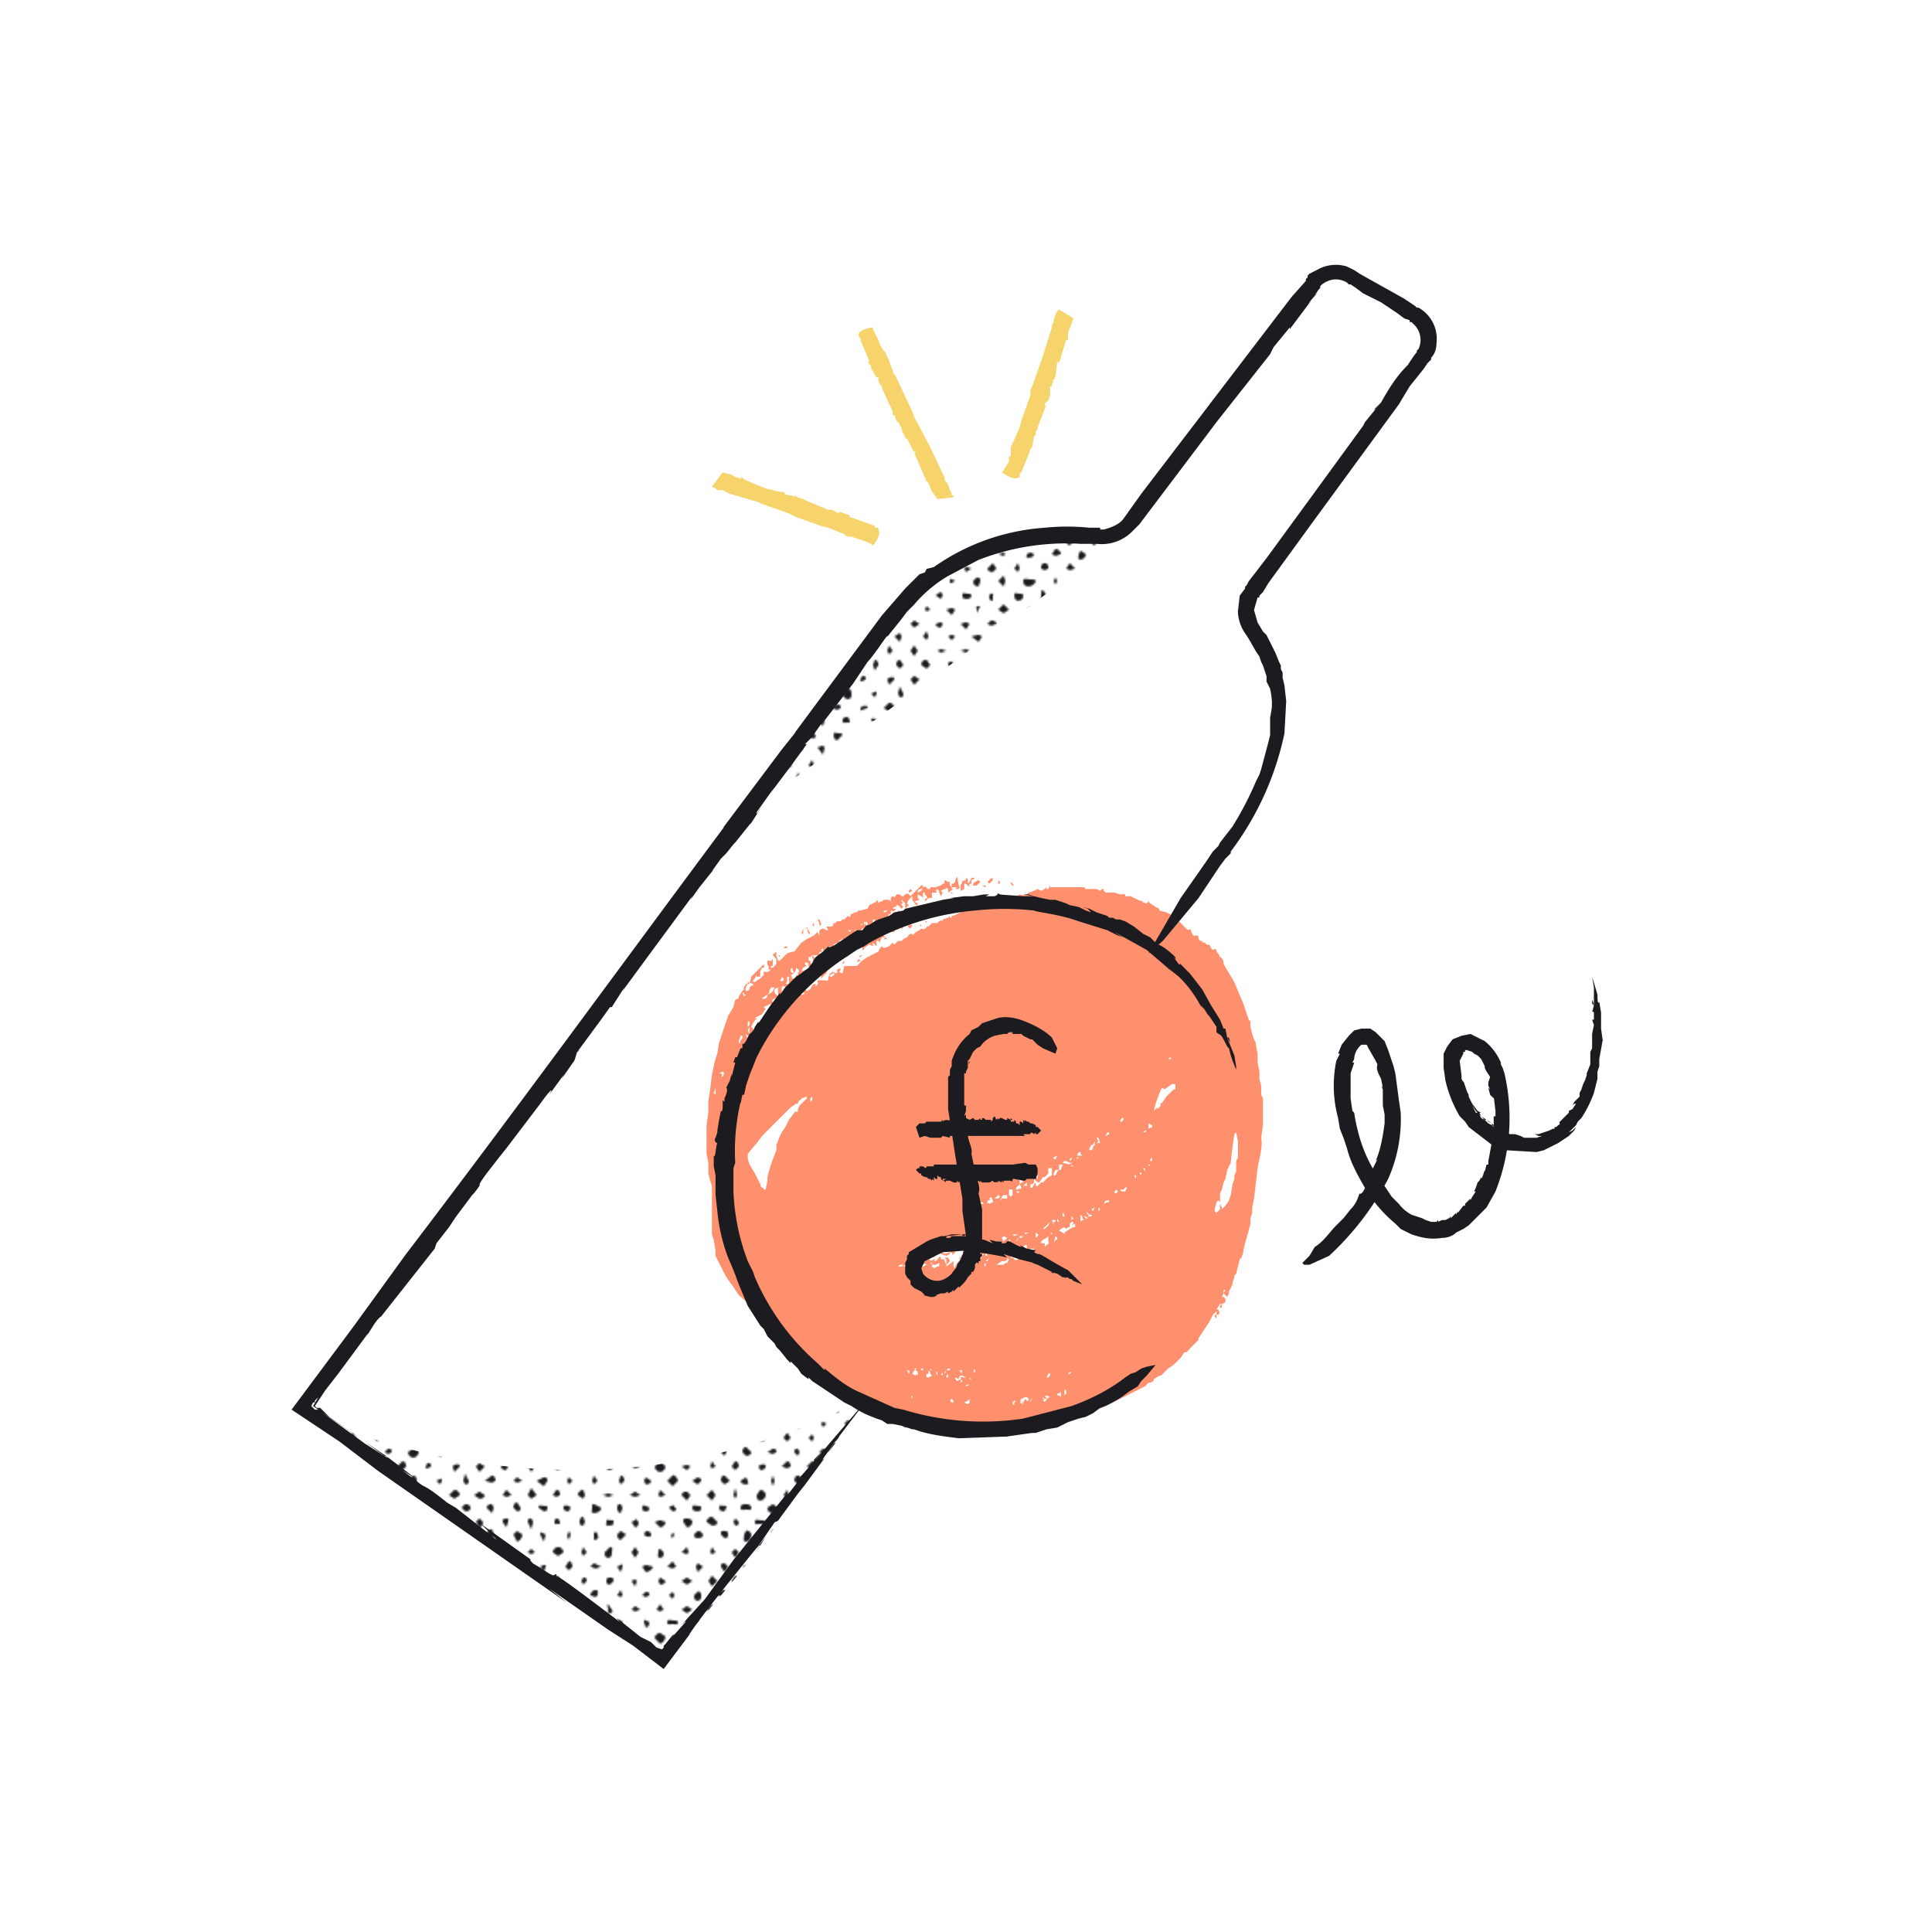 <svg version="1.1" id="Layer_1" xmlns="http://www.w3.org/2000/svg" xmlns:xlink="http://www.w3.org/1999/xlink" x="0" y="0" viewBox="0 0 1080 1080" xml:space="preserve">
  <style>
    .st0{fill:none}.st1{fill-rule:evenodd;clip-rule:evenodd;fill:#1c1c20}.st2{fill:#f6d46b}.st6{fill:#1c1c20}
  </style>
  <pattern y="1080" width="242.7" height="219.1" patternUnits="userSpaceOnUse" id="a" viewBox="0 -219.1 242.7 219.1" overflow="visible">
    <path class="st0" d="M0-219h243V0H0z"/>
    <path class="st0" d="M0-219h243V0H0z"/>
    <path class="st1" d="M62-4l-2-2-2 2 2 2 2-2zM76-4c0-1 0-2-2-2l-2 2 2 3 2-3zM92-4l-3-2-3 2 3 1 3-1zM105-4c0-1 0-3-2-3s-2 2-2 3l2 3 2-3zM120-4l-2-2-2 2 2 2 2-2zM134-4l-2-1-2 1 2 2 2-2zM150-4l-3-2-3 2c0 1 1 3 3 3s3-2 3-3zM163-4l-2-2-1 2 1 3 2-3zM177-4c0-1 0-3-2-3s-2 2-2 3l3 3c2 0 1-2 1-3zM192-4l-2-3-2 3 2 3 2-3zM206-4c0-1 0-3-2-3s-1 2-1 3 0 2 1 2l2-2zM220-4l-1-1-3 1 3 3 1-3zM235-4l-2-1-1 1 1 3 2-3zM54-12l-2-2-2 2 2 2c1 0 2 0 2-2zM68-12l-2-1c-2 0-1 0-1 1s0 3 1 3c2-1 2-1 2-3zM82-12l-1-1-3 1 3 2 1-2zM97-12c0-1 0-2-2-2s-1 1-1 2 0 3 1 3l2-3zM113-12l-3-2-2 2 2 3 3-3zM126-12l-2-1-1 1 1 3 2-3zM140-12l-1-3-2 3 2 1c2 0 1 0 1-1zM155-12l-2-2-2 2 2 3c1 1 2-2 2-3zM171-12l-3-1-3 1 2 2 4-2zM183-12l-1-3-2 3 2 1c1 1 1 0 1-1zM200-12c0-1-2-3-4-3l-2 3 2 1 4-1zM213-12l-2-1-3 1 3 3 2-3zM228-12l-3-3-1 3 1 2 3-2zM242-12l-2-3-2 3c0 1 0 2 2 2l2-2zM62-20l-2-1-2 1 2 2c1 0 2 0 2-2zM77-20c0-1-1-2-3-2l-2 2c0 2 1 3 2 3 2 0 3-1 3-3zM91-20l-2-1c-1-1-2 0-2 1l2 3 2-3zM105-20l-1-1h-1l-1 1 1 3 2-3zM119-20l-1-2-2 2 2 3 1-3zM135-20l-3-1-1 1 1 2 3-2zM148-20l-1-3-3 3 3 3 1-3zM163-20l-2-2-1 2 1 2c1 0 2 0 2-2zM178-20l-2-2c-2 0-2 1-2 2s0 2 2 2 2-1 2-2zM191-20l-1-3-2 3 2 1 1-1zM207-20c0-1-1-2-3-2l-1 2 1 2 3-2zM222-20l-3-2-3 2 3 2 3-2zM236-20l-3-3-2 3 2 3 3-3zM54-28l-2-3-2 3 2 2c1 0 2 0 2-2zM69-28c0-1-1-2-3-2l-2 2c0 2 1 3 2 3 2 0 3-1 3-3zM83-28l-2-3-2 3 2 3 2-3zM96-28l-1-2-1 2 1 3 1-3zM112-28l-2-1-2 1 2 2 2-2zM126-28l-2-2-3 2 3 2 2-2zM141-28l-2-2c-2 0-2 1-2 2l1 2h1l2-2zM155-28l-2-3-1 3 1 2 2-2zM169-28l-1-1-3 1c0 1 1 3 3 3s1-2 1-3zM183-28l-1-1-2 1 2 3 1-3zM198-28l-2-1-2 1 2 2c2 0 2-1 2-2zM212-28l-1-2-2 2 2 2 1-2zM227-28c0-1 0-3-2-3s-2 2-2 3l2 2c1 1 2-1 2-2zM242-28l-2-1-4 1c0 1 2 3 4 3s2-2 2-3zM62-36l-2-3-2 3 2 2 2-2zM77-36l-3-2-2 2 2 1 3-1zM91-36l-2-1-1 1 1 3 2-3zM105-36l-2-2-2 2c0 2 1 3 2 3l2-3zM120-36l-2-1-2 1c0 1 0 3 2 3s2-2 2-3zM134-36l-2-3-2 3 2 2 2-2zM150-36l-3-2-1 2c0 1-1 2 1 2s3-1 3-2zM164-36l-3-2-2 2 2 1 3-1zM177-36c1-1 0-2-1-2-2 0-1 1-1 2s-1 3 0 3l2-3zM193-36l-3-1-2 1 2 2 3-2zM206-36l-2-1-2 1 2 3 2-3zM222-36l-3-2-3 2 3 2 3-2zM236-36l-3-2-3 2 3 3 3-3zM54-43c0-2-1-1-2-1s-2-1-2 1 1 1 2 1 2 0 2-1zM68-43c0-2 0-3-2-3s-3 1-3 3 2 2 3 2l2-2zM82-43l-1-3c-1 0-2 1-2 3l2 2 1-2zM98-43c0-2-2-2-3-2l-2 2 2 2 3-2zM112-43c0-2-1-2-2-2s-2 0-2 2 1 1 2 1l2-1zM127-43c0-2-2-4-3-4l-3 4 3 1 3-1zM140-43l-1-2c-1 0-3 0-3 2l2 1h1l1-1c1 0 1 0 0 0zM154-43l-1-2c-1 0-2 0-2 2l2 2 1-2zM170-43c0-2-1-2-2-2s-3 0-3 2 1 3 3 3 2-2 2-3zM183-43l-1-2-1 2c0 2 0 1 1 1l1-1zM198-43c0-2-1-3-2-3l-1 3c0 2 0 1 1 1l2-1zM214-43c0-2-2-1-3-1s-3-1-3 1 2 1 3 1 3 0 3-1zM227-43l-2-4-2 3 2 2 2-1zM241-43c0-2 0-1-1-1s-2-1-2 1 1 1 2 1l1-1zM62-51c0-2-1-2-2-2s-3 0-3 2 2 1 3 1l2-1zM77-51c0-2-1-3-3-3-1 0-2 1-2 3l2 2c2 0 3-1 3-2zM91-51c0-2-1-2-2-2s-4 0-4 2 3 1 4 1 2 0 2-1zM106-51c0-2-2-1-3-1s-3 0-3 1l3 3 3-3zM120-51c0-2-1-2-2-2l-3 2c0 2 2 2 3 2l2-2zM135-51c0-2-2-1-3-1l-1 1 1 2c2 0 3-1 3-2zM149-51c0-2-1-3-2-3-2 0-2 1-2 3l2 3 2-3zM163-51l-2-4-2 4 2 2 2-2zM178-51c0-2-1-3-3-3s-1 1-1 3 0 2 2 2l2-2zM191-51l-1-3c-1 0-2 1-2 3l2 1 1-1zM207-51c0-2-2-4-3-4l-3 3c0 2 2 3 3 3l3-2zM221-51c0-2-1-3-2-3l-2 3c0 2 1 1 2 1 1 1 2 0 2-1zM236-51c0-2-2-2-3-2s-2 0-2 2 1 1 2 1 3 0 3-1zM54-59c0-2-1-3-2-3l-2 3 2 1 2-1zM68-59l-2-1-3 1 3 2 2-2zM84-59l-3-2-1 2 1 2 3-2zM99-59l-4-3-3 3 3 3 4-3zM112-59l-2-2-2 2 2 3 2-3zM126-59l-2-3-2 3 2 2 2-2zM141-59c0-2-1-3-2-3-2 0-3 2-3 3l3 1 2-1zM155-59c0-2-1-3-2-3l-2 3 2 2c1 1 2-1 2-2zM169-59l-1-3-4 3c0 1 2 3 4 3s1-2 1-3zM184-59l-2-3-2 3 2 3 2-3zM199-59c0-1-1-3-3-3s-1 2-1 3l1 2c2 0 3-1 3-2zM213-59l-2-2-1 2 1 2 2-2zM228-59l-3-3-3 3 3 2c2 0 3-1 3-2zM241-59l-1-3-4 3 4 1 1-1zM62-67l-2-3-1 3 1 2 2-2zM76-67l-2-1-3 1 3 3 2-3zM91-67l-2-2-1 2 1 3 2-3zM105-67l-2-2-3 2 3 3 2-3zM120-67l-2-1-1 1c0 1-1 3 1 3s2-2 2-3zM134-67c0-2-1-3-2-3l-1 3 1 2 2-2zM148-67l-1-3-4 3 4 2 1-2zM163-67l-2-2-2 2 2 1 2-1zM178-67l-2-2c-2 0-2 1-2 2s0 2 2 2 2-1 2-2zM193-67l-3-3-3 3 3 2 3-2zM206-67l-2-4-3 4 3 1 2-1zM220-67l-1-2-1 2 1 2 1-2zM234-67l-1-1-2 1 2 1 1-1zM55-75l-3-2-2 2 2 3 3-3zM68-75c0-1 0-2-2-2s-1 1-1 2l1 1 2-1zM82-75l-1-1-1 1 1 2 1-2zM97-75l-2-3-1 3 1 2 2-2zM113-75l-3-1-2 1 2 3 3-3zM127-75c0-1-1-3-3-3l-2 3 2 2 3-2zM142-75l-3-2-3 2c0 1 1 2 3 2s3-1 3-2zM154-75l-1-3-1 3 1 2 1-2zM169-75l-1-2-1 2v1l2-1zM185-75l-3-2-2 2 2 2 3-2zM200-75l-4-1-2 1 2 3c2 0 4-2 4-3zM214-75l-3-2-1 2 1 3 3-3zM227-75l-2-3-1 3 1 1 2-1zM243-75l-3-2c-2 0-3 1-3 2l3 3 3-3zM63-83l-3-3-1 3 1 1 3-1zM75-83c0-1 1-1-1-1s-2 0-2 1l2 1 1-1zM91-83l-2-1-2 1 2 4 2-4zM107-83l-4-2-1 2 1 2 4-2zM120-83l-2-2-4 2 4 2 2-2zM133-83l-1-2-3 2 3 3 1-3zM149-83l-2-3-1 3c0 1-1 2 1 2s2-1 2-2zM164-83l-3-2-3 2 3 2 3-2zM178-83l-2-3c-2 0-2 2-2 3l2 2c2 0 2-1 2-2zM191-83l-1-2-1 2 1 3 1-3zM206-83l-2-3-2 3 2 2 2-2zM222-83l-3-1-3 1 3 2 3-2zM236-83l-3-3-1 3 1 2 3-2zM55-90l-3-2-1 2 1 2 3-2zM69-90l-3-3-1 3 1 3 3-3zM82-90l-1-3-1 3 1 3 1-3zM96-90l-1-3-2 3 2 1 1-1zM111-90l-1-3c-2 0-3 1-3 3l3 2 1-2zM127-90l-3-2c-1 0-2 0-2 2l2 2 3-2zM140-90c0-1 0-4-2-4s-2 3-2 4l3 3c2 0 1-2 1-3zM156-90l-3-3-3 3 3 2 3-2zM170-90l-2-2-3 2 2 2h1l2-2zM185-90l-3-2-2 2 2 3 3-3zM198-90l-2-1-2 1 2 2c2 0 2-1 2-2zM212-90l-1-3-1 3 1 3 1-3zM226-90l-1-4-1 4 1 2 1-2zM242-90l-2-1-3 1 3 2 2-2zM61-98l-1-2-2 2 2 2c1 1 1-1 1-2zM77-98c0-1-1-2-3-2s-1 1-1 2 0 3 1 2l3-2zM92-98l-3-3-2 3 2 3 3-3zM105-98l-2-1-2 1 2 2 2-2zM120-98l-2-1-2 1 2 3 2-3zM135-98l-3-2-2 2 2 1 3-1zM148-98l-1-2-4 2 4 2c2 0 1-1 1-2zM163-98l-2-1-1 1 1 3 2-3zM177-98l-2-1c-2 0-1 0-1 1s0 2 1 2l2-2zM193-98l-3-3c-1 0-2 1-2 3s1 1 2 1 3 0 3-1zM206-98l-2-3c-1 0-2 1-2 3l2 2 2-2zM221-98l-2-2-3 2 3 1 2-1zM235-98l-2-1c-1 0-1-1-1 1s0 1 1 1 2 0 2-1zM55-106l-3-3-3 3 3 1 3-1zM68-106l-2-1c-2 0 0 0 0 1s-1 2 0 2l2-2zM83-106l-2-1-2 1 2 3 2-3zM96-106l-1-3-2 3 2 3 1-3zM111-106l-1-1-3 1 3 2 1-2zM125-106l-1-1-1 1 1 2 1-2zM141-106l-2-2c-2 0-3 1-3 2l3 2 2-2zM154-106l-1-1-3 1 3 1 1-1zM170-106c0-1-1-2-3-2s-1 1-1 2l2 1 2-1zM185-106l-3-1-2 1 2 3c1 0 3-1 3-3zM199-106c0-1-1-3-3-3s-1 2-1 3l1 2 3-2zM214-106l-3-2-3 2 3 2 3-2zM228-106l-3-3-3 3 3 2 3-2zM242-106l-2-2c-2 0-2 1-2 2s0 3 2 3 2-2 2-3zM61-114l-1-3-1 3 1 1c1 1 1 0 1-1zM76-114l-2-1-2 1 2 1 2-1zM91-114l-2-2-3 2c0 1 1 3 3 3s2-2 2-3zM106-114l-3-1-1 1 1 3 3-3zM120-114l-2-1-2 1 2 1 2-1zM135-114l-3-2-1 2 1 1 3-1zM149-114l-2-2c-2 0-3 1-3 2l3 3 2-3zM162-114l-1-2-2 2 2 3 1-3zM178-114l-2-1-2 1c0 1 0 3 2 3s2-2 2-3zM193-114l-3-1-2 1 2 3 3-3zM207-114c0-1-1-3-3-3s-2 2-2 3l2 1 3-1zM221-114l-2-2-1 2 1 3 2-3zM236-114l-3-3-3 3 3 2 3-2zM54-121l-2-3-3 3 3 1 2-1zM69-121c0-1-1-2-3-2l-2 2 2 1 3-1zM82-121l-1-3-2 3 2 2 1-2zM99-121l-4-3-1 3 1 2 4-2zM111-121l-1-1-2 1c0 1 0 3 2 3s1-2 1-3zM126-121l-2-1c-1 0-1-1-1 1s0 1 1 1l2-1zM140-121l-1-3c-2 0-3 1-3 3l2 2c2 0 2-1 2-2 1 0 1 0 0 0zM154-121l-1-3-3 3 3 3 1-3zM171-121c0-1-2-3-4-3s-3 1-3 3 2 1 3 1 4 0 4-1zM183-121l-1-2-1 2 1 2 1-2zM198-121l-2-2-1 2 1 2 2-2zM212-121l-1-3c-1 0-3 1-3 3s2 1 3 1l1-1zM227-121c0-2-1-1-2-1l-1 1 1 2 2-2zM242-121c0-2-1-3-2-3l-4 3c1 2 2 2 4 2l2-2zM62-129c0-2-1-3-2-3l-1 3 1 1c1 1 2 0 2-1zM77-129c0-2-1-2-3-2l-3 2 3 2c2 0 3-1 3-2zM90-129l-1-2c-1 0-3 0-3 2s2 3 3 3l1-3zM105-129c0-2-1-3-2-3l-1 3 1 2 2-2zM119-129l-1-2-3 2 3 2 1-2zM135-129c0-2-2-2-3-2s-2 0-2 2 1 1 2 1 3 0 3-1zM147-129v-3c-2 0-2 1-2 3l1 1c2 0 1 0 1-1zM164-129c0-2-1-3-3-3-1 0-2 1-2 3s1 1 2 1 3 0 3-1zM177-129c0-2 0-3-2-3s-1 1-1 3 0 3 1 3l2-3zM192-129c0-2-1-2-2-2s-3 1-3 2l3 1c1 1 2 0 2-1zM205-129c0-2 1-3-1-3s-1 1-1 3 0 2 1 2l1-2zM220-129l-1-2-3 2 3 1 1-1zM236-129c0-2-2-2-3-2s-3 0-3 2 2 3 3 3l3-3zM53-137l-1-2-2 2 2 2 1-2zM68-137c0-1 0-2-2-2l-1 2 1 1 2-1zM82-137l-1-2-2 2 2 1 1-1zM96-137l-1-2-3 2 3 3 1-3zM112-137l-2-1-1 1 1 2 2-2zM126-137l-2-3-3 3 3 1 2-1zM139-137v-2l-1 2c0 1-1 2 1 2s0-1 0-2zM156-137l-3-2-3 2 3 3 3-3zM169-137c0-1 0-2-2-2s-1 1-1 2l2 2c2 0 1-1 1-2zM184-137l-2-1-3 1 3 2 2-2zM199-137c0-1-1-3-3-3s-3 2-3 3l3 3 3-3zM214-137l-3-2-1 2 1 3 3-3zM227-137l-2-3-2 3 2 3 2-3zM241-137l-1-3-3 3c0 1 1 3 3 3s1-2 1-3zM61-145l-1-1-1 1 1 2 1-2zM77-145l-3-1-3 1 3 3 3-3zM92-145l-3-3-3 3 3 2 3-2zM106-145l-3-2-2 2 2 2 3-2zM119-145l-1-2c-2 0-3 1-3 2l3 1 1-1zM134-145l-2-3-3 3 3 1 2-1zM149-145l-3-1-2 1 2 2c2 0 3-1 3-2zM164-145l-3-3-2 3 2 3 3-3zM177-145l-1-2c-2 0-2 1-2 2l2 2 1-2zM191-145l-1-1-2 1 2 3 1-3zM208-145l-4-2-1 2 1 2 4-2zM220-145l-1-2-3 2 3 2 1-2zM236-145l-3-2-3 2 3 1 3-1zM54-152l-2-2-1 2 1 1 2-1zM70-152l-4-2-2 2 2 2 4-2zM84-152l-3-1-2 1 2 2 3-2zM96-152l-1-3-3 3 3 2 1-2zM111-152l-1-2-2 2 2 3 1-3zM126-152l-2-2-2 2 2 1 2-1zM141-152l-2-3-4 3 4 1 2-1zM154-152l-1-3-2 3 2 3 1-3zM168-152c0-1 1-2-1-2s-2 1-2 2l2 3 1-3zM185-152l-3-2-3 2 3 2 3-2zM198-152l-2-1-2 1 2 3 2-3zM213-152l-2-1-3 1 3 1 2-1zM227-152l-2-3-1 3 1 3 2-3zM242-152l-2-2-4 2c0 1 2 3 4 3s2-2 2-3zM63-160l-3-3-1 3 1 1 3-1zM76-160l-2-1-3 1 3 3 2-3zM91-160l-2-2-1 2 1 3 2-3zM105-160l-2-3-2 3 2 3 2-3zM121-160l-3-1-2 1 2 1 3-1zM134-160l-2-1-3 1 3 1 2-1zM150-160c0-1-2-3-4-3s-2 2-2 3l2 3c2 0 4-2 4-3zM164-160l-3-3-1 3 1 1 3-1zM177-160l-2-1-3 1 3 2 2-2zM192-160l-2-2-3 2 3 1 2-1zM208-160l-4-2-2 2 2 2 4-2zM222-160l-3-2-1 2 1 2 3-2zM235-160l-2-2-3 2 3 1 2-1zM54-168l-2-1-2 1 2 2c1 0 2 0 2-2zM69-168c0-1-1-3-3-3s-3 2-3 3l3 2c1 0 3 0 3-2zM83-168l-2-3-1 3 1 3c1 0 2-1 2-3zM97-168l-2-2-2 2c0 2 1 3 2 3l2-3zM112-168l-2-2-3 2c0 2 1 3 3 3l2-3zM126-168l-2-2-2 2c0 2 1 2 2 2l2-2zM141-168l-2-2c-2 0-3 1-3 2 0 2 1 3 3 3 1 0 2-1 2-3zM155-168l-2-2-3 2 3 3 2-3zM170-168l-3-1-2 1c0 2 1 3 2 3 2 0 3-2 3-3zM184-168l-2-2-2 2 2 2 2-2zM199-168l-3-2-3 2 3 3 3-3zM213-168l-2-2-2 2 2 1 2-1zM228-168l-3-2-3 2 3 3c2 0 3-1 3-3zM241-168l-1-2-2 2c0 1 0 2 2 2s1-1 1-2zM62-176l-2-2-3 2 3 3c1 0 2-1 2-3zM76-176l-2-1c-2 0-1 0-1 1l1 2c1 0 2 0 2-2zM92-176l-3-3-1 3 1 1c1 0 3 1 3-1zM106-176l-3-3-2 3 2 2 3-2zM119-176l-1-2c-2 0-3 1-3 2l3 3 1-3zM134-176l-2-3-2 3 2 3 2-3zM149-176c0-1-1-2-3-2l-1 2 1 2c2 0 3-1 3-2zM163-176l-2-1-2 1 2 2 2-2zM178-176c0-1-1-2-3-2l-2 2 2 3 3-3zM193-176l-3-1-2 1 2 2 3-2zM207-176c0-1-1-3-3-3s-3 2-3 3l3 3 3-3zM221-176l-2-2-3 2 3 1 2-1zM235-176l-2-1-1 1 1 3 2-3zM55-184l-3-1-3 1 3 2c1 0 3 0 3-2zM68-184c0-1 0-3-2-3s-3 2-3 3l3 3c1 0 2-1 2-3zM82-184l-1-2-2 2 2 1c1 0 1 1 1-1zM97-184c0-1 0-2-2-2l-1 2 1 4 2-4zM112-184l-2-1-4 1 4 3c1 0 2-1 2-3zM127-184l-3-1-2 1 2 2 3-2zM141-184l-2-3-4 3 4 2c2 0 2-1 2-2zM155-184l-2-2-1 2 1 2 2-2zM169-184l-2-2-1 2 1 3 2-3zM184-184l-2-2-1 2 1 3c1 0 2-1 2-3zM199-184c0-1-1-2-3-2l-1 2 1 2 3-2zM214-184l-3-3-3 3 3 3c1 1 3-2 3-3zM227-184l-2-2-3 2 3 2 2-1v-1zM243-184l-3-2-2 2c0 1 0 3 2 3l3-3zM62-192l-2-1-3 1 3 2c1 0 2 0 2-2zM77-192l-3-1c-1-1-1 0-1 1l1 1c1 0 3 1 3-1zM92-192l-3-2-3 2 3 3c1 0 3-1 3-3zM106-192c0-1-1-2-3-2l-3 2 3 2 3-2zM121-192l-3-1-2 1 2 3 3-3zM135-192l-3-2-2 2 2 4 3-4zM148-192l-2-1-2 1 2 3c2 0 2-2 2-3zM162-192l-1-2-3 2c0 2 2 3 3 3l1-3zM178-192l-3-1-3 1 3 1 3-1zM193-192l-3-1-3 1 3 2 3-2zM207-192l-3-1-1 1 1 3 3-3zM221-192l-2-3-3 3c0 1 1 2 3 2l2-2zM235-192l-2-3-3 3 3 3 2-3zM53-199l-1-3c-1 1-2 1-2 3l2 1 1-1zM67-199c0-2 0-1-1-1s-3-1-3 1 2 2 3 2l1-2zM83-199c0-2-1-1-2-1l-2 1c0 2 1 1 2 1l2-1zM98-199c0-2-2-2-3-2l-2 2 2 2c2 0 3-1 3-2zM111-199l-1-3-3 3c0 1 1 2 3 2l1-2zM126-199c0-2-1-2-2-2l-2 2c0 2 1 3 2 3l2-3zM141-199c0-2-1-2-2-2l-3 2c0 2 1 1 3 1s2 0 2-1zM154-199l-1-2c-1 0-3 0-3 2s2 1 3 1l1-1zM171-199c0-2-2-3-4-3s-1 1-1 3 0 2 1 2l4-2zM183-199l-1-3c-1 0-2 1-2 3s1 2 2 2l1-2zM198-199c0-2-1-2-2-2s-2 0-2 2 1 1 2 1l2-1zM213-199c0-2-1-2-2-2l-2 2 1 1h1c1 1 1 0 1-1h1zM227-199c0-2-1-2-2-2s-3 0-3 2 2 1 3 1 2 0 2-1zM241-199l-1-2c-1 0-3 0-3 2s1 1 3 1 1 0 1-1zM63-207l-3-3c-1 0-2 1-2 3s1 1 2 1 3 0 3-1zM75-207c0-2 1-2-1-2s-1 0-1 2 0 2 1 2l1-2zM90-207l-1-3c-2 0-3 1-3 3l3 1 1-1zM105-207c0-2-1-3-2-3l-2 3 2 2 2-2zM119-207l-1-3-2 3c0 1 0 2 2 2s1-1 1-2zM133-207l-1-4-2 4c0 2 1 2 2 2l1-2zM148-207c0-2 0-1-1-1s-2-1-2 1c0 1 0 2 2 2l1-2zM162-207l-1-2c-1 0-2 0-2 2s1 3 2 3l1-3zM178-207c0-2-1-2-3-2s-1 0-1 2 0 1 2 1 2 0 2-1zM192-207c0-2-1-3-2-3l-2 3 2 1v1l2-2zM207-207c0-2-2-3-3-3l-3 3 3 1 3-1zM222-207c0-2-2-3-3-3l-2 3c0 2 0 2 2 2s3-1 3-2zM236-207c0-2-2-2-3-2l-3 2c0 2 2 3 3 3l3-3zM53-214l-1-4-3 4 3 1 1-1zM69-214c0-2-1-3-3-3s-1 1-1 3 0 3 1 3l3-3zM82-214l-1-3c-1 0-2 1-2 3l2 2 1-2zM98-214c0-2-2-2-3-2l-2 2c0 2 1 1 2 1l3-1zM111-214l-1-4c-1 0-3 2-3 4s2 3 3 3l1-3zM127-214c0-2-2-4-3-4l-2 4 2 2 3-2zM140-214l-1-4-2 4c0 2 0 1 1 1l2-1zM154-214l-1-3-1 2 1 3 1-2zM169-214c1-2 0-3-2-3v4c1 1 2 0 2-1zM185-214l-3-3c-1 0-2 1-2 3l2 2 3-2zM199-214c0-2-2-1-3-1l-1 1 1 2c2 0 3-1 3-2zM212-214l-1-2-1 1 1 2 1-1zM228-214c0-2-2-2-3-2s-2 0-2 2l2 2c2 0 2-1 3-2zM242-214c0-2-1-2-2-2l-2 2c0 2 0 2 2 2s2-1 2-2zM5-4L3-7 1-4l2 2 2-2zM20-4c0-1-1-3-3-3s-2 2-2 3l2 3 3-3zM35-4l-3-2-2 2 2 1 3-1zM47-4l-1-2-2 2 2 3 1-3zM11-12l-2-1-2 1 3 1c2 0 1 1 1-1zM25-12l-1-2-3 2c1 2 2 2 3 2l1-2zM40-12l-2-1-1 1 1 4 2-4zM5-20l-2-3-2 3 2 3c1 0 2-1 2-3zM20-20l-3-2-1 2 1 2c1 0 3 0 3-2zM33-20l-1-2-3 2 3 1c1 0 1 1 1-1zM49-20c0-1-1-2-2-1h-1l-2 1 2 3c2 0 3-1 3-3zM12-28c0-1-1-3-3-3s-2 2-2 3l3 3c2 0 2-1 2-3zM25-28l-1-1-1 1 1 1c1 0 1 1 1-1zM40-28c0-1 0-2-2-2s-1 1-1 2l1 2c1 0 2 0 2-2zM4-36l-1-1-1 1 1 3 1-3zM19-36c0-1 0-3-2-3s-1 2-1 3 0 3 1 3l2-3zM33-36l-1-2-3 2 3 3 1-3zM48-36l-2-3-1 3 1 3c1 0 2-1 2-3zM10-43c0-2 1-3-1-3s-1 2-1 3l1 2c2 0 1-1 1-2zM27-43c0-2-2-3-3-3l-3 3c0 2 2 2 3 2l3-2zM41-43c0-2-1-2-3-2s-2 0-2 2 1 1 2 1 3 0 3-1zM4-51l-1-2c-1 0-3 0-3 2s2 1 3 1l1-1zM20-51c0-2-1-1-3-1s-1-1-1 1 0 2 1 2c2 0 3-1 3-2zM33-51l-1-3c-1 0-2 1-2 3l2 1 1-1zM50-51c0-2-2-3-4-3s-2 2-2 3l2 3 4-3zM11-59l-2-1c-2 0-1 0-1 1l1 2 2-2zM25-59l-1-2-1 2 1 1 1-1zM41-59l-3-1-1 1 1 1 3-1zM6-67c0-2-2-3-3-3l-2 3 2 1 3-1zM20-67c0-1-1-2-3-2s-1 1-1 2l1 1 3-1zM33-67l-1-1-2 1 2 1 1-1zM48-67l-2-3-1 3 1 1c1 1 2 0 2-1zM11-75l-2-1-2 1 2 3 2-3zM27-75l-3-1-2 1 2 3 3-3zM40-75c0-1 0-2-2-2s-1 1-1 2 0 2 1 2l2-2zM4-83l-1-2-1 2 1 4 1-4zM21-83l-4-2c-2 0-1 1-1 2-1 1 0 2 1 2l4-2zM34-83l-2-3-2 3 2 1 2-1zM48-83l-2-3-2 3 2 1 2-1zM11-90c0-1 0-3-2-3s-1 2-1 3l1 1 2-1zM27-90l-3-2-3 2 3 1c1 1 3 0 3-1zM41-90l-3-1-2 1 2 2c2 0 3-1 3-2zM4-98l-1-2-3 2 3 3 1-3zM19-98l-2-3-2 3 2 3 2-3zM33-98l-1-3-3 3 3 2c1 1 1-1 1-2zM49-98c0-2-1-3-3-3l-2 3 2 3 3-3zM12-106c0-1-1-3-3-3s-3 2-3 3l3 2 3-2zM26-106l-2-3-3 3 3 3 2-3zM40-106l-2-1-2 1 2 3 2-3zM6-114l-3-1-3 1 3 3 3-3zM20-114c0-1-1-3-3-3l-1 3 1 3 3-3zM34-114l-2-3-2 3 2 2 2-2zM49-114l-3-3-2 3 2 3 3-3zM11-121c0-1 0-3-2-3l-2 3 2 1 2-1zM26-121l-2-3c-2 0-3 1-3 3l3 3 2-3zM41-121l-3-2-3 2 3 1 3-1zM4-129l-1-3-3 3 3 3 1-3zM20-129c0-2-1-2-3-2l-2 2 2 3 3-3zM33-129l-1-3c-1 0-3 1-3 3s2 1 3 1l1-1zM49-129l-3-2c-1 0-2 0-2 2l2 1 3-1zM10-137l-1-3-2 3 2 2 1-2zM25-137l-1-2-2 2 2 2 1-2zM40-137l-2-1-2 1 2 2 2-2zM4-145l-1-1-2 1 2 2 1-2zM21-145l-4-2c-2 1-1 1-1 2l1 1 4-1zM34-145l-2-3-1 3 1 3 2-3zM49-145l-3-1-3 1 3 2 3-2zM12-152c0-1-1-2-3-2l-2 2 2 1 3-1zM26-152l-2-1-3 1 3 2 2-2zM40-152l-2-3-2 3 2 2 2-2zM5-160l-2-2-2 2 2 1 2-1zM20-160c0-1-1-2-3-2s-1 1-1 2 0 3 1 3c2 0 3-2 3-3zM34-160l-2-2-2 2 2 3 2-3zM47-160l-1-2-2 2 2 2 1-2zM12-168c0-1-1-2-3-2l-2 2c0 2 1 3 2 3l3-3zM26-168l-2-1-3 1 3 2c1 0 2 0 2-2zM39-168l-1-2-2 2c0 2 1 2 2 2l1-2zM5-176l-2-2-2 2 2 3c1 0 2-1 2-3zM20-176c0-1-1-2-3-2l-1 2 1 1c1 0 3 1 3-1zM34-176l-2-1-3 1 3 3c1 0 2-1 2-3zM48-176l-2-2-3 2 3 3c2 0 2-1 2-3zM10-184c0-1 1-2-1-2s-3 1-3 2l3 2 1-2zM25-184l-1-3-1 3 1 3 1-3zM40-184l-2-2-2 2c0 2 1 3 2 3s2-1 2-3zM4-192l-1-2-1 2 1 4 1-4zM20-192c0-1-1-3-3-3s-2 2-2 3l2 3c1 0 3-1 3-3zM33-192l-1-2-2 2 2 3 1-3zM48-192l-2-2-2 2 2 1c1 0 2 1 2-1zM12-199c0-2-2-1-3-1s-3-1-3 1 2 2 3 2c2 0 3-1 3-2zM27-199c0-2-2-3-3-3-2 0-3 1-3 3l3 2 3-2zM41-199c0-2-2-2-3-2l-2 2 2 1 3-1zM5-207c0-2-1-2-2-2l-1 2 1 2 2-2zM20-207c0-2-1-1-3-1s-3-1-3 1 2 1 3 1 3 0 3-1zM35-207c0-2-2-2-3-2s-3 0-3 2 2 2 3 2l3-2zM48-207c0-2-1-2-2-2l-1 2c0 2 0 1 1 1l2-1zM12-214c0-2-1-4-3-4s-1 2-1 4l1 2c1 1 3-1 3-2zM27-214c0-2-2-2-3-2l-1 2 1 3 3-3zM41-214c0-2-2-2-3-2s-3 0-3 2 2 2 3 2c2 0 3-1 3-2z"/>
  </pattern>
  <path class="st2" d="M492 296l-1-1 1 1zM398 272zM469 286v1l-2-1-2-1h-2s0-1 0 0l-12-5h1-1l-2-1-3-1-2-1v1l-1-1h-2l-1-1 1 1-3-1h1l-1-1h-2l-8-2h1-1a241 241 0 01-12-5l-1-1c-1 0 0 0 0 0h-1v1l-1-1h1-2l-4-2h-1l-3-1-6 8h0l2 1s-1 0 0 0l1 1h3l2 1 2 1 17 5h-1l17 6 2 1 2 1 14 5 4 1 10 4h-1l2 1h2l3 1 3 1 5 2 1 1s5-6 3-9l-1-1 1 1v-1h-1-1v-1l-11-4-3-1v-1l-6-2zM480 186v0zM480 187zM533 278v-1 1zM490 211h1v2l1 2 1 1v1l6 13v-1 3h1l1 3 2 2v1l1 1v2-1l1 3v-1l1 2-1-1 2 3v-1l4 8v-1l1 1h-1l6 14 1 1h-1l1 1v-1 1l1 1 2 5 1 1 2 3 9-1v-1h-1v-1l1 2-1-2-1-2-1-3-1-2v1l-1-2v-1l-8-17-9-17-1-3c1 1 0 1 0 0l-1-2-7-15-2-4v1l-4-11v1l-1-3-1-1-2-3-1-3-3-6v-1s-8 1-8 4v1h1-1c0 1 0 0 0 0l1 1v1l5 12h-1l2 3v1l3 5zM569 268v-1 1zM569 267zM591 172zM578 244l1-1v-2l1-1v-1c0-1 0-1 0 0l5-13-1 1v-2c1 1 1-1 2-1h-1 1l1-3v-3s0 1 0 0v-1-1h1v-1l1-2h-1l1-1v1l1-3v1l1-9v1-1l1 1 4-13h1v-1-1l-1 1 1-1v-2l2-5v0l1-3-8-5v-1 1l-1 1 1-2-1 2-1 2-1 3v-1 2l-1 2v1l-5 16-6 17-1 2v3l-5 14-1 4-4 9-1 2v5h-1v3l-3 5-1 1s7 5 9 3h1v-1 1c0-1 0 0 0 0v-1-1l1-1 4-10 1-3 1-1 1-6z"/>
  <path d="M455 516l-1 1 1 1v-2zm93-23l-1-1-2 1-1 1c1 0 0 0 0 0v1h2l1-1 1-1zm-8-2c0 1-1 2-2 1v1l-1 2v3l2-1v-3h1l1 1 1 1c0-1-1-2 1-2v-1-1l2-1c-2-1-2 0-3 2s-1 0-1-1v-1h-1c-1 0 0 0 0 0zm11 5v-1h-2l2 1zm-100 23zm1-1l-2 1h1l1-1zm58-20l-1-1-1 1v1l2-1zm-51 19v-1c-1-1 0-2-2-2l1 2c0 1 0 2 1 1zm-7 5c-1 0 0 0 0 0h1l-1-2-1-1 1 3zm-4 23zm119-50l-1-1-1-1v1l1 1h1zm-117 50zm-1-23v-3l-1 3c-1 0-1 0 0 0h1zm-1 24h-1l1 1v-1-1 1zm0-1zm127-52l-1 1 1-1zm-22-1l-1 1 1 1 1-1 1-1v-1c1 0 1 0 0 0h-1l-1 1zm5 1v1c0 1 0 0 0 0h1c0-2-1-2-1-1zm-79 32zm1 11l-1 2 2-1-1-1zm-9-11h3l-3-1v1zm9-1l-2-1v1l1 1 1-1zm-1 2zm-27 21v-1-1h-1-1l2 2zm8-9zm11-14zm-10 15h1v-1h-1-1l1 1zm58-37zm-81 28zm0 0l-2 2 2-2zm0 0zm79-26l2-2c-2 0-2 1-2 2zm-77 25h-1l-1 1h2v-1zm39 0zm-3-1l-1 1-1-1 1-1 1-1h-1l-1 1h-1v5h-1c0 2 1 2 2 3v-2l2-1 1-2v-2l2 1-1-1 1-2c-2 0-2 0-3 2zm3 2v-2 2zm2 7zm24-19l-1-1v1 2l1-2zm-3 0h-1c-1 1 0 0 0 0l1 2v-1-1zm-5-3h-1l1 1v-1zm18 2h-1l1 1v-1zm-7 0c-1 1 0 2 1 2l1-2h-2zm24-8l1-1-1 1-3 2c3 0 3 0 3-2zm-14 7v-1h-1l1 1zm-18 5v-1l-1-2-1-1h-1v4h3zm3-12h-1v1l1-1zm-58 36v3l-1 1 1 1v-1c2-1 2-1 2-3l-2-1zm-4 9h2l-1-1-1 1zm13-11c-1 1 0 1 1 1v-1h-1zm-21 18c1-1 2-1 1-2l-1 2zm23-16h-1v2h1v-2zm28-11h-3l-1 1h1c1 0 0 0 0 0l1-1h2zm12-9l-1-1-1 1h2zm-25 13v1l1-1v-1l-1 1zm58 169zm-82-151zm92 146v-1l-1 1h1zm-10 5zm8-5h-1 1l-1 2v0h1v-2zm0 2zm-88-150zm-2 2l2-2-2 1-1-1h-1v2h2zm-2 0zm87-57s1 0 0 0h-1l2 1-1-1zm-2 207l1-1-1-2h-2l1 1v3l1-1zm-26-194v-2h-1v3l1-1zm7-2h-1l-1 1h2v-1zm-11 0h-1v1l1 1v-1-1zm27-5v-1-1l-1 1 1 1zm14-6v0zm18 300h5l1-1h10l6-1h1l3-1 4-1 4-1 3-1h2c1 0 2-2 3-1 1-1 3 0 5-2h3v-1c1 0 2-2 4-1l3-1 3-2 2-1 3-1 2-1 4-2 4-2 2-1 4-2 2-2c2 0 3-1 3-2l3-2h1l2-2 2-2 3-2 1-1 3-3 2-3c2 0 2-1 3-2l5-5v-1l2-3 4-6 2-4 2-2v2h-1v1l1 1v-1-1c2 0 2-1 1-3h-1l2-3h1l-1 1v1h1v-1-1l2-1v-2l-1-1h-1l1-2 1 1 1 1 1-2v-1l2-4v-1l1-3v-1l1-1 1-4 1-4 1-1 1-3v-1l1-4 2-7 1-4v-3l1-3v-2-1l1-5 2-17c1-6 3-12 2-17l1-7v-4-5-6l-1-2v-4-1l-1-4v-4l-1-5v-5l-1-5v-1l-1-2-1-3-1-4v-3l-1-1-1-3-2-6-3-7-2-5-3-5-3-5c0-1 0-3-2-4l-1-2-1-1c0-1 0-2-2-1l-1-1-1-2c-2 1-2-2-4-1v-1h-1l-1-1c0-2 0-2-2-2h-1l-1-2c0-1-1-2-2-1l-1-1-1-1-1-1-2-2-1-1-3-2-1-1-2-1-4-1v-1l-2-1-3-2-1-1-1 1h-1c0-1-2 0-1-1 1 0 0 0 0 0l-3-1-2-1-2-1h-3c0-2-1-1-2-1h-1l-3-1h-1-4l-1-1v-1h-1l-1 1-2-1h-1-1-2-1-1l-1-1h-11-8v-1l-1 2c-1 1 1 0 0 0h-1v-1l-1 1-2 1-2-1-2 1-3 1c-1 1-3 2-5 1l-2 1h-2l-3 1-1 1-1-1-2 2h-5-1l-2 2h-1c-1-1-1 0-2 1v-1l-3 1-1 1h-2l-2 1c0 1 0 0 0 0h-1l-6 3h-1c0 2-1 1-1 0l-1 1-3 1v1c-1-1-2 0-3 1h-3l-2 2h-1c0 1-2 2-3 1l-1 1-2 1-1 1-1 1v-1c-2 0-2 1-3 2l-2 1-1 1h-1-1l-2 2-1-1-1 1-1 1-3 1-1-1-1 1-1 2-2 1-4 2-3 2-1 1-2 2h-7l-1 4h-1l-1-1c2-1 0-1 1-2l-2 1v2s0 1 0 0h-1l-2-1v1h-1l-1 3c0 2-1 1-2 1h-1-1-2v1c1 1-1 2-1 3v-2h-1l-1 1-1 2-2 1s0 1 0 0l-1-1 1-1h-2v3h1l-1 1h-2l-2 3-1-1 1-1c-2 0-2 1-2 2v1l-1 1-2-1h1v-1h-1l-1 1-1 1 1 1h1l-1 1c-1 0-2 1-2-1v2l-1-1h-1v1h-1v1c2 0 1 1 1 1h-2-1v2l-1 1-1-1-1-1h-1v4l-1 1-1 1-1-1-1-1 1 2v1l-2 2c0-1 0-3-1-2v4l-1-3-1-1 1-2c1-1 1-3 3-2l-2-1 4-2 2-3-1-1 2-1v1c0-2 1-1 2-2v2l1-2v-1c-1-1 1-2 2-2l1-1-1-1-1-1v-1-1l2-1v3 1h1l1-1v-3l1-1 1 1-1 1 1 1 2-1v-2c2 0 2-2 3-2v-2c-1 0-2 0-1-1-2-1 0-1 1-2-2 0-3-2-1-3v1l1 2 1-2v-1c2 1 2 2 1 3v1h1l1-1v1l2 1 1-4-3 1 1-2c2-1 2-1 1-2v-1c0-1 0 0 0 0 2 0 2 1 2 2l1 1v1 2l1-1v-1h2l1 2-1-3v-1l1-1c0 1 3 2 1 3 1 1 1-1 2-1l-1-1 1-2 2-2v1h1l2 1h-1l-3 4-1 1-1 3v1l1-1 1-1 1-1 1-2c1 0 2-1 1-2l1-1c1 1 2 0 2-1l2-2v-1l1-1c0-1 0 0 0 0l2 1-1-2 1-2v-1h1v-1l-1 1-2 1-1 2-2 1h-2l-2-1v-3l-2 1 2-2h1v1 2h2l-1-1 1-1v-1-1l2-1c0 1 2 3-1 4h2l1-1v-2l-1-2 2-1 2-1 2-1 1-1c1 1 2 0 2-1v-1h1v2l1 1 1-2 1-2h1l1 1-2 5-2 1h-1v1h1l2 1v3h1v-1l3-2 2 1v-2l2 2v-3h1l1 1v-1l1-2h2l-2-2v-1l3-1h-3l-2-1v-1h1l-1-1-1 1v3c1 1 0 1-1 1l-2 1h-1v-1l2-1h1l-1-1v-1-2-3h1v2h3l1-1 3-1 1-1c-1-2 0-2 1-2v-2c2 1 2 0 3-1h-2l1-1h1v-1h1l1 1 1 1 1-1-1-1c-1 0 0 0 0 0v-1h1l-1-1v-1l2 2v3l2-2-1-1 1-2 1-1 1-1v2l2 3h1v-1l-2-1 3-1-1-1v-2l2 1 1 1v-2-1h1v1l1 1 1 2v-1h2v-3h3l-1-1 1-1 1 1c0 1 0 0 0 0v1l1 2 1-2-1-1 2-1h1v-1l1 1v2l3-2c0 1 0 0 0 0 0-1 0-1 0 0h-1v-1h3l-1 1c2 0 3 0 2-2l-1-5-1 2v1l-1 1h-1v2l-1-1v-2h-1l-2-1v2h-1l-1 1-3 1h-3v1h-1c-1 0-1-2-3-1v-1h-1c-1 0 0 0 0 0l-2 2-1 1-2 2-1 1c-1-1-1-2-3-1l-1 1h-1l-1-1h-2c0 1-1 2-2 1l-1 1v2l-1-1h-3l-1 1h-1l-1 1v-1l-1-1v1l-2 1-2 1-1 2-4 1h-1l-1 1h-1l-2 1c-1 0 0 3-2 1l-2 2h-1v-1 1l-1 1h-2l-1 1h-1v1l-1 1h-3l1 2h-1l-2-1c-2 1-2 1-2 3v1l-1-2-1 1-1 1-4 2-3 2-4 5h-1l-3 1-2 2-2 2h-1l-1-3v-1-1c-2 2-3 1 0 4v3l-2 2h-1v-1h1v-3-1c-1 0 0 0 0 0-1 2-2 1-2 1h-1v2l1 2c-1 1-1 1 1 1-1 1-2 2-4 1v2l-2 2-3 2h-1v-1l1-1 1-2v1h2v-3l1-2c2 0 1-1 1-2l-3 3-1 1-2 2-1 1-1 4h-2c0 1-2 2-1 3l-1 1-2 3v1l-2 1-1 4-3 5-1 3-1 3-1 3-2 6-1 6-1 3-1 4-1 5-1 8-1 7v6l-1 7v13 3l1 5v6l1 4 1 3v27l1 3 1 6v3l1 2 1 2 2 4a37 37 0 005 8l4 6 8 7 6 5 4 2 1 1 4 3 2 2 1 2 3 3 1 1c0 2 1 3 3 5l6 7 4 4 6 5 1 2c2 0 3 2 5 3l3 2 5 3 3 2 1 1 5 3h2l2 2 5 1 3 2h2l5 2 3 1h3l3 1 4 1h3l3 1h7l6 1h21c0 1 0 0 0 0h2zm-95-253v-1l2-1c1 1 0 1-1 2h-1zm21-20l-1 1-1-1 1-1 1 1zm3-3l3 1c-1 0-1-2-2 0l-1-1zm-1 0v2h-1l1-2zm28-26l1-1-1 2-2 1c0-1 0-2 2-2zm-21 13v-1h2l-1 1h-1zm-9 10h-1l1-2v2zm-2-5l1 1-1 1v-2zm-2 2l1-1v1s1 0 0 0h-1zm3 0v-2l1 1v2l-1-1zm-10 3h2l-1 1-1-1zm-14 16l-1-1v-1h1v2zm7-2l1 1-3 2c0-1-1-1 1-1v-1l1-1zm-7-2l-1-1h-1 1l1-1c0 1 0 2 2 2l1 3-2-1h-3c0-2 0-2 2-2zm-6 2h4l-1 1v1h1l1 1h-2l-1-1-2-2zm-2 1h1l1-1v1l1 3h2l-2 1-1 1v1l-1-3v-1h-1v-2zm-16 13l1-1v-1l1 1c0 1 0 2-2 1zm3 2l1-1v-2-1h1v4h-2zm-13 8l3-2c0 2-2 3-3 2zm-8-9l3 1v1h-1l-1 1c0 2-1 2-2 2-1-2 1-3 1-5zm12 6v-1l1-2h2l-1 2-1 1-2 1 1-1zm-15 0h1v1h1l-1 1-1-2zm0 2l-1 2 1-2zm239 34l1 1h-2l1-1zm-236-19c1 0 0 0 0 0v-1h1v2l-1 1v-2zm1 6l-1-2 1-2v4s1 0 0 0zm-2 0l1 1 1 1h-1s-1 0 0 0l-1-1v-1zm-4 5v-1l1-3h1v1c0 1-2 2-1 3 0 0 0 1 0 0h-1zm126 125v-1h2l-1 1h-1zm3 0v-1-1l1 1-1 1zm9 0l-1-1 1-1v2zm12-2h-1l-1 1h-2-2l3-2h2l1-1v-1l1 1-1 2zm-8-6l-1 1v-1h1zm3-1l1-1v3h-1l-1-1c-1 0 0 0 0 0l1-1zm-7 3s-1-1 1-2c-1 1 1 2-1 2zm-1-1l-1 1-1 2v-2l1-1h1zm2 4h-1l2-2-1 2zm8-1h-1-1 2zm-18 0l-1 2-1-1 2-1zm27 0c-1 1-2 0-3-1h-1v-1c0-1 0 0 0 0h4l-3-1 2-1 1 1v1l1 1-1 1zm9-6v3h-1c-1 0 0 0 0 0v-1l-1-1h-1l1-1h2zm-4-1v1s-1 0 0 0v2c-2 1-1 3-3 3v-2-1c-1-1-1 0 0 0l2-2-1-1 1-1h1c1 0 0 0 0 0v1zm-9-1h1l-1 2-1-1v-1h1s0 1 0 0zm30-4h-3 3zm-4 0v1h-1l-1 2 1-4 1 1zm-5 0v2c1 1-1 2-1 2l-1 1v-1-1h1-3v-1l1-1 2-1 1-1v1zm-21 1l-1 1v-1h1zm4-1v1l-1 1 1-2zm11-1l-1 1v-3c1 1 2 1 1 2zm-10 1v-1h2l-1 1h-1zm18-2h-1l1-1v1c1 0 0 0 0 0zm22-10h-3l1 1c-1 1-1-1-3-1h3l1-1c1 0 2 0 1 1zm-1-1h-1l-1-2 2 2zm35-50v1l-2 1v-2-1l2 1zm-16-4v1l-1 1h-1l1-2h1zm-175-9v-1-1l1-1v2l-1 1zm251 5v-2 2zm-301-19c1-1 1-2-1-2l2-1 1 1c-1 0 0 2-2 2zm244 12l2-5c0 1 0-2 2 0l4-3h2v3h-1l-3 3-1 1-2 3c-1 1-2 1-1 2l-1 1-1 1v-1l-2 2 1-4 1-3zm-190-4v1-1zm-58 1l1-3v4l-1-1zm28 54c0-1-2-1-2-3l-1-2-1-2-1-2-3-5-1-3v-3l5-6 3-4 6-6 3-3 4-4 1-1 2-2 3-2h1c0-2 2-2 2-3l3-1v1l-3 3-1 1-1 2v1l-1 1v-1l-1 1-3 4-2 4-2 3-1 2-2 5v3l-2 5-2 6-1 4v2l-1 5h-1c-1 0 0 1 0 0zm213-33h1l-1 1h-1l1-1zm-20 1v1l-2 1 1-2h1zm-7 6l1-1-1-2h1l1 3h-2zm-1 1l-1 1v1l-1 1h-1v-1l1-2h1l1-2v2zm-21 6l-1 2h-1v-1l2-1zm11 1h1l-1 1v-1zm-4 1l1-1v1l-1 1v-1zm45 1v-1l1-1v2h-1zm-40-3h-1l1-2h1v1l1 1h-2zm-5 4h1c0 1-2 0-1 1l-4-1 1-1h1l2 1zm-7 5l-1 2h-1v-1c0 1 0 0 0 0l1-2h2l-1 1zm-11 8h-1v-1-1l-1 1-1 2h-1c-1 0 0 0 0 0v-1-1h1l1-1v-1-1l2 2h1l2-3h1l1-1 1-1v-3h2v4l-2 1-2 2-1 1h-1l-2 2zm47 3l-1-1h2l1-1c1-1 0-1-1-1l2 1c1 0 0 0 0 0l-1 2h-2zm-8 5h1v1h-1l-2 1 1-2v-1c0 1 0 2 1 1zm-63-1l1-1 1-1 1 1-1 1h-2zm3 0h1v-1 2l-1-1zm4 0h-1-2v-1l1-1h2v2zm1-2v-1-2h2v3l-1 1-1-1zm14-10h-1l1-1h2v2l-1-1h-1zm-7 1l1 2h-1l-1 1v-1-1c-1-1 0-1 1-1 0-1 0 0 0 0zm3 2v3s-1 0 0 0c0-2-1-1-2-1l2-2zm-3 3s1 0 0 0l-1 1v-1l-1 1h-1v-1l2-2 1 2zm-3 2h2l-1 1-1-1zm55 1v-1l1-1 1 1-1 1h-1zm-40-11h1-1zm7-4l-1 1 1-1zm44 5h1v2l-1-2zm3-1c1-1 1-1 1 1l-1-1zm-43-1h-2 2zm-2-1v-1-2h2l-1 3h-1zm47-1h1v2l-1-2zm-40-1v-1l1 1h-1zm43-1h1l-1 1v-1zm-209 13l-1 4 1-4zm119 7c1 0 2 0 1-1l1-1 1 2v1l-2 1c0-1-2 0-1-1v-1zm62 3h2-2zm-65-1h-1s-1 0 0 0v-1h1l1 1h-1zm131-1l1-1 1 1v-5l1-2 1-4 1-2 1-5 2-4v-1l1-8 1-7 1-1 1 5v4 5l-1 2v6l-1 2v2l-1 3-1 6-1 3-2 3-1 1-1 1v-1l-1-2v3l-1 1-1 1-1-1v-1l1-4zm-66 5v-2l1 1-1 1zm-3 0c-1-1-1-1 1-2l-1 2zm-68-1l1-1v-1l-1 3v-1zm51 4v-2h2c-1 0-2 0-1 1v1h-1zm10 0v-1l1 1v1l1 1c-1 0-2 0-2 2 1 0 0 0 0 0v-2-2c0-1 0 0 0 0zm-5 0l1 1-1 1v-2zm-8 1l1 2h-1v-2zm-3 1h2v1h1-2v2l-1-3zm-5 5l4-4-1 2-2 2h-1zm9 1l1-1 2-1 1 1 1-1c1 0 0 0 0 0h1v-1-1l1-1h1v1l-1 1 2-1v2h-1l-2 1-3 2v1l-1-1-2-1zm-13 1l-2 1 2-1zm-6 0h2l-2 1v-1zm-7 1h3l-2 1-1-1zm-6 2l1-1 2 1-2 2-1-2zm-2 2h2c-1 1 0 1 1 1v1l-2 1-1 1v-2-1-1zm-4 1h1v1h-2l-1 2 1 1-2 1v-1-2h-1l1-1 3-1zm-4 4l-1-1h2l-1 1zm-3-2h1v1c0 1-1 0 0 0v3l-2-1-1-2h1v-1c0-1 0 0 0 0h1zm-12 0h3v2h3l2-1h1l-2 2v2h-1-1l-1 1v1h-2l-2 2-1 2v1l-1-1v-2-2l-1-2 1-1 1-1c-1-2 0-2 1-3zm-12 10l2-1v2h-1l-2 1-1-1v-1l-1-1h1v1h2zm6-8h1l1 1-3 1-1-1 2-1zm-26 9h-1l1-1h2l-1 1h-1zm10-2s-1 0 0 0l-1 2-1 1-1-2c-2 0-1 1-1 2l-1-1-1-1v1h-2l2-2 3-1 4-1h4l1-2v1l1-1c1 2 2 0 3 1l-2-2h3l1-1 1 1 3 1 2-1c1 0 1 0 0 0v-1c1 0 2 1 1 2l1 2v1l-4 3v-1l-1-2v-1h-1-1v-1c-1-1-1 0-2 1l-1 1h-1l1-1h-1l-2 1v-1h-1-1c-1 1-1 2-2 1v1c0 1 0 0 0 0l2 1-2 1h-2l1-2-2-1v1zm5 2l1 2-1-2zm171 3l1-1-1 1zm-1 1v0zm-4 11v-2h1l-1 2zm-112 62l-2-1 1-1 1 2zm4-1v-1l1-2-1 3zm7-3l1 1h-1v-1zm10 0l-1-1h-1v-1h1l1-1v3zm8-3l-2 1 2-1c0-1 0-1 0 0zm-14-9l-1 1h-1l1-2c1-1 1 0 1 1zm-45 2v-1l1 1h-1zm57-4l-1 1h-1l1-1h1zm-64 2h-3 3zm-8 0l-1-1c-1 0 0 0 0 0 1-1 1 0 1 1zm2-3l-1 2v-1l1-1zm-9 0v-1l1 1h-2zm4 1v2l-1-2h1zm12-1h3c-1 0-2 0-1 2l-2-2zm63-1v0zm-54 2h-1l1-2v2zm-14-1h-2l1-1h1v1zm-15 0h-1c-1 0 0 0 0 0v-1h1v1zm-9 0c1 0 2 0 1 2l-1-2zm5 3l-2-1 1-2h1l-1-1c2 0 1-1 1 1l1 1v2l-1-1v1zm6 1c0-1-1-2 1-2v-2l1 1v1c-1 0 0 0 0 0l1 1-2 1h-1zm7 0h3-3v-1 1zm4 0v-1l1-1v1 1h-1zm5 1v-1l2 1v-1l1-1h1l2 1h-1c-1 0-2-1-2 1l-2 1-1-1zm4 1l-1 1v-2l1 1zm44-1l1 2-1-2zm-42 4v-1h2l-2 1zm60-2v0zm8 2l1-1-1 1v-1 1zm-5 1v-1 1c-1 1 1 0 1 1l-1-1zm-7 1v2l-1 1v-1-1-1h1zm-87 4l1-1v2l-1-2v1zm76-1l2 1-2 1c0 1-1 2-2 1l1-1c1 0 2-1 0-1l1-1zm-11 1l1 1v1h-1l-1-1-1 2c-1 1-1-1-1-1h-1l1-1 2-1h1zm-42 3l-1-1 1-1 1 1v1h-1zm7 0l2-1v0l1-1v2l-1 1-2-1zm4 0v-1 1zm23 0l1-1h1l-1 1v1c-1 1-1-1-1-1zM435 534l1 1c1 0 0 0 0 0v-1h-1z" fill="#ff906d"/>
  <pattern id="SVGID_1_" xlink:href="#a" patternTransform="matrix(1 0 0 -1 -321 -17417)"/>
  <path d="M371 927s47-44 112-145c-163 85-314 7-314 7l202 138z" fill-rule="evenodd" clip-rule="evenodd" fill="url(#SVGID_1_)"/>
  <pattern id="SVGID_2_" xlink:href="#a" patternTransform="matrix(1 0 0 -1 -321 -17417)"/>
  <path d="M626 301c-113-27-207 152-207 152s111-79 207-152z" fill-rule="evenodd" clip-rule="evenodd" fill="url(#SVGID_2_)"/>
  <path class="st6" d="M714 192c1 0 1 0 0 0zM322 592l-1 1 1-1zM265 667zM450 418l1-2-1 2zM767 231zM768 229c2-1 0 1 0 1l4-5-4 4zM660 502l1-1-1 1zM437 420l1-2-1 2zM689 462v-1 1zM321 593v0zM214 736h-1 1zM448 826h-1v2l1-2zM215 814h1l-12-8 11 8z"/>
  <path class="st6" d="M317 896l-10-8 33 23 14 9 17 13 9-12 6-8-1 1c3-4 4-7 39-50h1l3-5-6 8 11-16 2-1 11-15 4-5 11-15c-4 4 4-6 3-5l2-3 19-25-30 35c8-10 2-3 0-1v1l-8 9h1v-1 1l-2 2 1-1-7 9h-1l-29 36-16 22-10 11c-7 8 1-1-1 2l-8 9c4-5 2-2 1-2l-4 5-1 1v1l-1 1-3-1-3-3-6-3-15-12 5 4c-5-4-3-2-1 0-7-5-34-26-36-26v-1c-2 0 0 2-5-1l-3-2-5-3c-3-3-1-2-1-2l-28-20 9 9-23-18-5-3c-15-12-11-7-17-12l-8-6 8 5-17-13 1 1-2-1-11-7-26-19h-2l-1-1-1-1 1-2h1v-1l2-2-3 5 29 20-20-14-3-3-2-2h-2l-1-1 6-9 7-9 17-23-1 2c3-5 6-10 8-11l30-38 1-3 7-9 4-6 9-12 1-1c7-9-1 0 7-11l7-9 4-5 19-25c5-7 8-10 5-5l8-11-1 2 7-10c1-2 1-5 3-6l-2 2 14-19 5-7h1l7-11-1 2 11-15 28-38-1 2 5-7 8-10-1 1 5-7 3-3 4-5 1-1 8-10 1-1 7-11-4 6v-1l10-14-2 3 9-12c-1 1-3 3 0 0l3-4 8-11h-1l4-4-1 2 3-5 5-7-1 2 17-22 8-12c4-4 12-17 11-14l4-5 4-5 3-4 4-4c5-6 12-12 19-16l17-9a135 135 0 0157-9h9a24 24 0 0020-7l2-2 2-2 3-4 37-49 3-4 30-38a96 96 0 012-4l9-11v1l12-16-2 2 6-7-2 2 2-3 1-1v-1l1-1c4-3 9-4 14-1l1 1h1l3 2 4 3 10 5 9 6 4 3 3 1v1h1l1 1a12 12 0 013 14l-1 1v2c2-5-5 6-5 6-7 7-11 14-15 21l-9 11-1 2-35 48-19 26-10 13-1 2-1 1v1l-3 4-1 9v-2a23 23 0 004 14l2 3 4 7 2 3 1 3 1 2 1 3 1 3v3l1 2 1 2a51 51 0 011 7v3a58 58 0 01-1 6v10l-1 4-4 15-1 3-2 4a182 182 0 01-13 25l-7 9-1 2-1 1-2 2-4 6-14 20-18 31 8-7 20-24 12-18 3-4 2-2 1-1v-1a166 166 0 0030-66l1-18-1-9-1-4v-3l-1-2v-2l-1-2-2-5-2-4-1-2-1-2-1-2-2-2-3-5-2-7 2-7h1v-1l2-2 3-5 24-33 49-67 6-10 8-10 2-3 1-1 1-1v-1c2-2 3-5 3-8a20 20 0 00-10-20h-1l-1-1-6-4-25-14-3-2-2-1-2-1a21 21 0 00-17 2l-4 2-1 1v1l-1 1v1l-8 9-84 110-10 14c-2 3-7 5-11 6h-2v-1h-6a124 124 0 00-25 0 122 122 0 00-62 22l-4 1-1 2-3 1-2 2-2 2-2 2-2 2-13 15-49 66 1-1-8 10c0 1 0 1 0 0l-33 44 1-1c-61 82-117 159-178 239l-29 40-35 47 27 18 21 16 106 74z"/>
  <path class="st6" d="M434 850c0 1 1 0 0 0zM268 852l1 1-2-2 1 1zM379 910l-3 5 3-5zM466 808c2-3 2-2 0-1l-3 5 3-4zM455 817l1-1-1 1zM755 602zM833 612zM823 588zM816 677h-1 1zM772 605zM772 605c0-1 0 0 0 0v-2 2zM736 696zM824 681v0zM748 685l-1-1 1 1zM833 612zM817 601zM890 565v0zM838 631l-2-1-1-1-1-1v1l4 2z"/>
  <path class="st6" d="M881 630l-1 1-1 1-2 1 4-4 1-2 2-2a66 66 0 007-14l2-8v-4l1-3v-4l2-11v-2 3l-1-7v-9l-1-6c-1 2-1-3-1-2v-2l-3-10 1 6v10c-1-5-1-2-1-1l1 1-1 4v-1l1 1v4h-1l1 3-1 5v8l-1 2v7l-2 5v1l-1 3c0-2 0-1 0 0l-1 2-1 3-1 2v2l-2 2-1 1-1 2 1-1h1l-2 3-2 1v1l-1 1-3 3-1 1c-1 1 1 1-1 2l-1 1h-1v1h-1l-2 1-3 1-3 1h-2l2 1h2l-3 1h-7l-2-1-3-1h-3l-3-1 3 1-4-2-2-1h-1l-1-1h-1l-1-1-2-1-2-2-2-1-1-2-1-1h-1l-2-4 2 3 1 1 2 2 1 1 1 1h1l1 1 2 1-6-4-1-2h1l-2-1-3-4-1-2-1-2v-1l-1-2-1-3-1-3v1l-1-2v-2l-1-8 2-4v-1h1v-1h1l3 1 1 1s0-1 0 0l2 1 1 1 1 1 1 2 1 2v1l1 2 2 3-1 3v2l1 2-1-1 1 4 2 2v-1l1 8v3h-1v10-1l-3 16v2h-1l-1 4v-1l-1 3c-1 3-1 1-1 1l-1 2-1 1-1 3s0-1 0 0l-2 4 1-2h1l-2 3-1 2v-1l-3 3v1h-1l-3 4v-1l-1 2v-1l-1 1-2 2v-1l-1 1-2 1h-2l-2 1v-1l-1 1h-3l-3-1-2-1-6-2a22 22 0 01-7-6l-1-1-3-3-4-6a81 81 0 01-15-31 100 100 0 01-2-10l-1-1-1-7v-9-2-4 1l1-3 1-3h-1l1-2c0-2 1-5 3-7l1-1h3l1 2 4 7 1 2c-1 3 1 6 2 8l1 5c-2-3 1 3 0 1v9l1 5v5c-1 7-2 14-5 21l1-1-5 10-2 6c-1 3-3 4-3 3-1 3-2 6-5 9l-4 5-4 4c-4 4-7 9-12 12l-3 5-2 2-1 1-1 1 1 1h3l11-5a159 159 0 0033-43 82 82 0 007-37l-1-7-2-15-1-4-3-9-2-5-5-5-3-2h-5l-4 1-3 3-4 5-2 5h1l-2 4a69 69 0 001 32l1 6 2 5 1 3 1 3c2 8 6 15 10 22a75 75 0 0017 20l3 3 4 2 2 1c6 2 11 3 17 2 3 0 6-1 8-3l2-1 2-1 3-2 3-3 3-3 4-4 5-9a111 111 0 005-66l-1-3-1-2v-1a31 31 0 00-9-12l-8-4-5 1-5 2-3 4-1 2-1 2v8l1 7a71 71 0 008 20l3 3 2 3 13 10 3 1 2 1 3 1 17 1 4-1 2-1 2-1 2-1 2-1 3-2 3-2 2-2 1-1 1-2zM895 575s0-1 0 0zM857 635h1-1zM886 602v0zM893 556c0-1 0-1 0 0v0zM890 561c0 1 0 1 0 0zM443 761c0 1 0 1 0 0zM456 535v-1 1zM491 514zM406 613zM507 798h1-1zM506 798h1l-3-1 2 1zM636 775h-1 1zM416 611l-1 1 1-1zM618 786zM456 534h1-1zM527 503zM685 575zM578 501l-6-1h3l3 1z"/>
  <path class="st6" d="M628 524l-2-1-3-2 18 10 14 12-1-1 5 4a65 65 0 0112 16l2 2-2-3a65 65 0 014 6l1 1 4 6v3c2 2 2 0 5 6l1 2 1 1 1 4 1 3 2 5v-2l-1-6-4-10c3 5 1 1 1 0h-1l-1-5c0 1 0 0 0 0h-1l-2-5-5-8-5-9-7-9a56 56 0 01-3-3l-2-2c-2-3 1 1-1 0l-3-4c2 2 1 1 1 0-3-3-8-7-10-7l-4-4-2-2 2 2c-2-2-1-1 0 0l-4-2-5-4-5-3-3-1h-2l-2-1h-2l-1-1-3-1-3-1-4-2-4-1 3 1 2 2-3-1-4-2-5-1-2-1-6-2h-3l-4-1 4 1-5-1-4-1h-6l-14-1-2 1h-5l2-1h19-11c-1 0-4 0-2-1l-2 1h-7l-6 1h-5l-8 1h2l-6 1-21 5-1 1-5 1-3 2-3 1-3 1-2 1-3 2c-2 0-2 1-4 3h-3l-12 8c-3 2-5 2-3 0l-5 5 1-1-4 3-2 3 1-1-3 4-4 3-3 2-4 4-2 2-3 4v-1l-3 4-3 4-6 9v-1l-2 3c-1 3-2 3-4 5l1-1-2 4c-2 3-2 1-2 1v3h-1l-2 5h-1l-2 6 1-3h1l-1 4-1 4v-2l-1 4-1 2s0-1 0 0l-1 2c1 1 0 4-1 6v2l-1-1v3c0 1 0 4-1 3l-1 5-1 6v1l-1 3c-1 1 0 3 1 3-1 2-1 9-2 7v6l1 5v11l1 9a100 100 0 006 26l3 7 3 8 5 12 7 11 2 2 2 4 4 4 1 2 2 2 4 5 2 2v-1l4 4 2 3 4 3v-1l3 3-1-1 18 12 4 2a58 58 0 009 5l5 2 3 1 3 2h3l5 1 6 2c-2 0-1 0 0 0h1c8 3 17 4 25 5l28-1h-1l14-2h2l3-1 3-1 6-1 6-3 3-1 3-1 4-1 4-2 4-3 3-1 4-2 5-3 4-3 5-3 2-3 3-3 5-6-5 1-3 1-3 2-3 1-3 2c-9 7-19 12-30 16l-27 7a152 152 0 01-67-5l-5-1-20-9c-7-3-13-8-19-13v1l-3-3-1-1a134 134 0 01-35-48l-1-3-3-6a123 123 0 01-8-39v-4-5-4l1-3a119 119 0 013-34v1l1-5h1l1-5 1-3 1-3 4-10a144 144 0 0150-56l6-4 4-2 3-2a149 149 0 0159-18 149 149 0 0133 0c2 1 14 2 25 6l16 5 6 3 3 1zM676 568zM606 507l-1-1 1 1zM659 537l-2-1 2 1z"/>
  <path class="st6" d="M687 587c0 1 0 0 0 0l-1-3 1 3zM687 580h1-1zM540 623zM522 725v1-1zM506 710zM549 691zM542 594v-1 1zM542 594v-1l-1 2 1-1zM583 586zM540 693zM577 581zM522 726zM517 694h1-1zM597 710zM541 690h-3v1l3-1z"/>
  <path class="st6" d="M563 703l-2-2 9 3 8 2h-1l3 1 8 4 1 1-2-1 4 1 3 2h1c1 1 1-1 3 1h1l1 1 5 2-3-3-3-3c2 1 0 0 0 0l-2-2-2-1-7-4-5-3-2-1h-1l-2-1 1-1-5-1-4-2 1 1c-1-1 0 0 0 0-2 0-7-4-8-3l-1 1h-2v-1h-3l-4-1 2 2-5-2h-1l-3-1h-3 2l-4-1h-9l-1 1h-2v-1l9-1h-5s-1 0 0 0h-1l-4 1h-2l-3 1-3 1-2 1-10 6v1l-1 1v2l-1 2v6l1 2 2 2v2l1 1 1 1 4 2 1 1 1 1h-1l4 1h-1 3l2-1h-1l3-1h2l2-1v1l2-1 1-1v1l1-1 2-2v1l2-2a15 15 0 003-4l2-2v-1h1l1-2v-2c1-2 2-1 2 0v-2h1v-2l1-1v-3 2h-1v-2-2 1l1-3s0 1 0 0v-1-3-2-1-5-3-4l-2-9c1-2 0-6-1-8l-3-14c1-3-2-7-2-11v-1l-1-8v-2l-1 1 1-3v-3h-1v-1-5-2-2-2-1-5h1v-1l1-2v-4l1-1c0 2 0-1 0 0l2-4 2-2 2-1c2-3 5-5 8-6l5-1h2l1-1h2v1h5l1 1 2 1 2 1h1l3 3 3 2 7 3 1-3-3-6c-4-4-10-7-15-9s-10-3-15-2l-9 3-2 2-2 1-2 1-1 2c-5 4-8 9-10 15v3l-1 2v3l-1 1v18l4 26 4 24v7l2 14v2l-2 9v-1l-1 3-2 3c0 2-2 3-3 5-2 2-5 4-8 4a10 10 0 01-8-4l-1-3 2-4 10-5 14-1 4 1a141 141 0 0118 3zM591 712zM553 692zM580 700l-1-1 1 1zM600 716l-1-1 1 1zM599 712c0-1 0 0 0 0zM533 626zM556 624zM559 625zM547 626zM526 627zM526 627zM513 628zM548 635zM515 628v-1 1zM556 624zM563 625zM580 629zM567 626z"/>
  <path class="st6" d="M573 635l-1-1h4s0-2 2 0h1-1l1-1v1h1l1-1c-1 0 0 0 0 0l1-1-2-2c1 0 0 0 0 0v-1 1h-1v-1l-2-1h-1v-1 1l-1-1h-1l-1-1v1c0-1 0 0 0 0l-1-1v2l-1-1v0h-1v2l-1-1h-1v-1l-1-1v1h-2v-1h2-1l-1-1v1l-2-1v1h-1l-2-1s0-1 0 0h-1l-1 1c0-1 0 0 0 0v-1l-1 1-1-2v0l-1 1v1l-1 1v-1h-3c0-1 0 0 0 0l-1-1v0h-1v-1 2h-1v-1 0l-1 1v-1 1h-2v-1 1l-1-1-2 1-2-1-3 1h-4-1-1c-1 1-2-1-4 1v-1l-1 1h-7c-1 0 0 0 0 0h-1l-1 1h-3l-2 2 1 3 1 3 3-1 3 1h6l1-1 4 1v-1h42zM579 634zM570 627zM576 627s-1 0 0 0zM581 633zM581 630zM561 661zM538 662zM535 661zM546 661s1 0 0 0c0-1 0 0 0 0zM567 660zM567 660zM579 659zM546 651zM577 659zM538 662zM531 661zM514 656zM527 660v-1 1z"/>
  <path class="st6" d="M522 651v1h-4s0 2-2 0v-1s0 1 0 0v1h-2s0 1 0 0v1h-1l-1 1 2 2c-1 0 0 0 0 0v0h1v1l2 1h1v0l1 1h1l1 1v-1c0 1 0 0 0 0l1 1v-2l1 1v-1 1h1v-2l1 1h1v1l1 1v-1h2l-2 1h1v1l1-1h2l2 1h2s0-1 0 0v-1l1 1 1-1v2l1-1v-1h5v1-1 1h1s0 1 0 0v1l1-1h-1v-1h1l1 1v-1 1l1-1 1 1v-1l1 1h4l2-1c1 2 2 0 3 1v-1l2 1v-1s1 0 0 0l1 1v-1h1-1 4s0-1 0 0c1 1 1 0 1-1h1c0 1 0 0 0 0l5 1h1l1-1h5l1-3v-3l-1-2h-4l-2-1-7 1h-40-4zM515 652zM524 659zM519 659zM513 653zM514 656z"/>
</svg>
